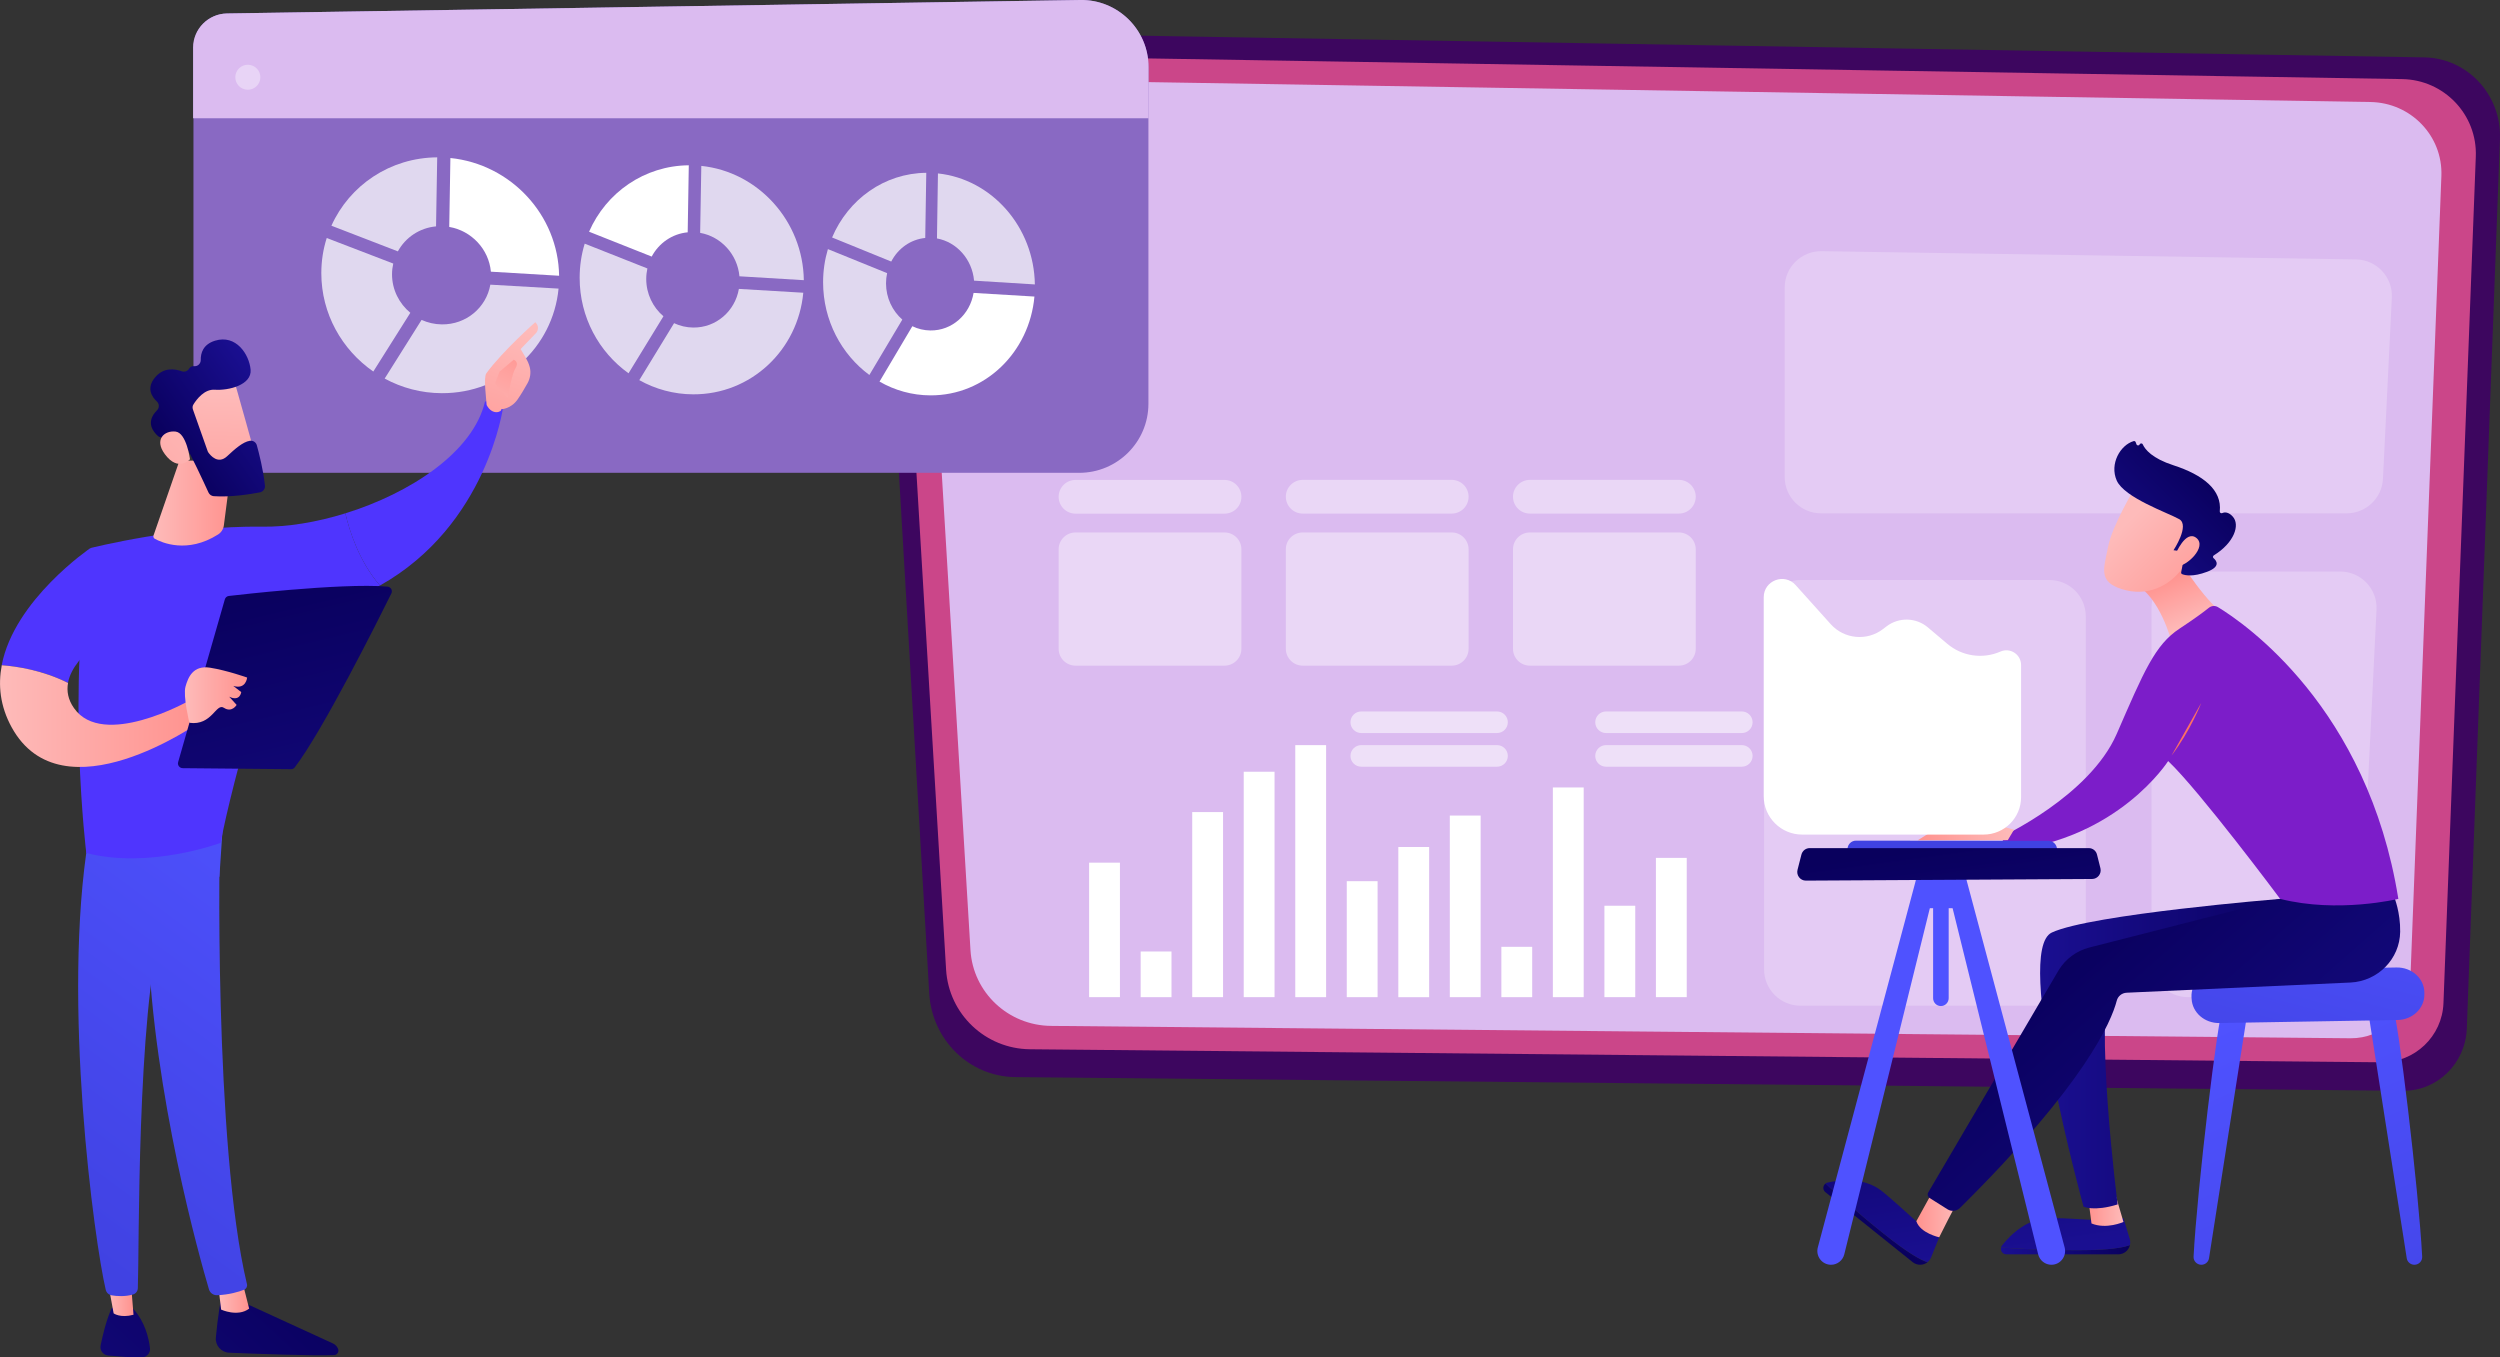 <svg width="698" height="379" viewBox="0 0 698 379" fill="none" xmlns="http://www.w3.org/2000/svg">
    <rect x="0" y="0" width="698" height="379" fill="#333333" stroke="none"/>
    <g clip-path="url(#clip0)">
        <path d="M676.866 16.021L273.86 9.213C257.631 8.942 244.611 22.829 245.579 39.375L259.448 277.37C260.212 290.393 270.702 300.606 283.484 300.724L670.891 304.552C680.465 304.653 688.358 296.947 688.732 287.176L697.983 38.782C698.441 26.487 688.918 16.224 676.866 16.021Z" fill="#3D065F"/>
        <path d="M670.688 22.084L278.189 15.615C262.385 15.361 249.705 28.57 250.638 44.303L264.15 270.731C264.897 283.128 275.116 292.832 287.559 292.951L664.848 296.592C674.168 296.676 681.874 289.36 682.214 280.063L691.244 43.727C691.703 32.042 682.417 22.27 670.688 22.084Z" fill="#CB4689"/>
        <path d="M661.86 28.485L284.453 22.338C269.26 22.084 257.055 34.667 257.971 49.655L270.957 265.278C271.67 277.082 281.499 286.329 293.466 286.43L656.242 289.885C665.204 289.97 672.606 282.993 672.945 274.152L681.636 49.113C682.061 37.969 673.132 28.672 661.86 28.485Z" fill="#DBBBF0"/>
        <g opacity="0.49">
            <path opacity="0.49" d="M610.866 159.566H653.372C659.178 159.566 663.812 164.41 663.523 170.202L658.685 268.767C658.414 274.169 653.949 278.403 648.534 278.403H610.866C605.248 278.403 600.698 273.864 600.698 268.259V169.694C600.698 164.105 605.248 159.566 610.866 159.566Z" fill="white"/>
            <path opacity="0.49" d="M508.609 70.13L657.803 72.433C663.541 72.518 668.073 77.344 667.802 83.069L665.323 133.689C665.052 139.091 660.587 143.325 655.172 143.325H508.456C502.837 143.325 498.288 138.787 498.288 133.181V80.257C498.288 74.601 502.939 70.045 508.609 70.13Z" fill="white"/>
            <path opacity="0.49" d="M502.701 161.937H572.18C577.799 161.937 582.349 166.476 582.349 172.082V270.647C582.349 276.252 577.799 280.791 572.18 280.791H502.701C497.083 280.791 492.533 276.252 492.533 270.647V172.082C492.55 166.476 497.099 161.937 502.701 161.937Z" fill="white"/>
        </g>
        <g opacity="0.64">
            <path opacity="0.64" d="M427.145 133.977H468.734C471.348 133.977 473.453 136.094 473.453 138.685C473.453 141.293 471.331 143.393 468.734 143.393H427.145C424.531 143.393 422.426 141.276 422.426 138.685C422.426 136.094 424.548 133.977 427.145 133.977Z" fill="white"/>
            <path opacity="0.64" d="M363.726 133.977H405.315C407.929 133.977 410.034 136.094 410.034 138.685C410.034 141.293 407.912 143.393 405.315 143.393H363.726C361.112 143.393 359.007 141.276 359.007 138.685C358.99 136.094 361.112 133.977 363.726 133.977Z" fill="white"/>
            <path opacity="0.64" d="M341.879 143.412H300.29C297.676 143.412 295.571 141.295 295.571 138.704C295.571 136.096 297.693 133.996 300.29 133.996H341.879C344.494 133.996 346.599 136.113 346.599 138.704C346.616 141.312 344.494 143.412 341.879 143.412Z" fill="white"/>
            <path opacity="0.64" d="M427.145 148.66H468.734C471.348 148.66 473.453 150.777 473.453 153.368V181.142C473.453 183.75 471.331 185.85 468.734 185.85H427.145C424.531 185.85 422.426 183.733 422.426 181.142V153.368C422.426 150.76 424.548 148.66 427.145 148.66Z" fill="white"/>
            <path opacity="0.64" d="M363.726 148.66H405.315C407.929 148.66 410.034 150.777 410.034 153.368V181.142C410.034 183.75 407.912 185.85 405.315 185.85H363.726C361.112 185.85 359.007 183.733 359.007 181.142V153.368C358.99 150.76 361.112 148.66 363.726 148.66Z" fill="white"/>
            <path opacity="0.64" d="M300.29 148.66H341.879C344.494 148.66 346.599 150.777 346.599 153.368V181.142C346.599 183.75 344.477 185.85 341.879 185.85H300.29C297.676 185.85 295.571 183.733 295.571 181.142V153.368C295.571 150.76 297.693 148.66 300.29 148.66Z" fill="white"/>
        </g>
        <path d="M462.33 278.404H470.937V239.52H462.33V278.404Z" fill="white"/>
        <path d="M447.953 278.404H456.56V252.882H447.953V278.404Z" fill="white"/>
        <path d="M433.559 278.406H442.165V219.859H433.559V278.406Z" fill="white"/>
        <path d="M419.182 278.408H427.788V264.352H419.182V278.408Z" fill="white"/>
        <path d="M404.787 278.408H413.394V227.703H404.787V278.408Z" fill="white"/>
        <path d="M390.411 278.415H399.018V236.483H390.411V278.415Z" fill="white"/>
        <path d="M376.017 278.408H384.623V246.027H376.017V278.408Z" fill="white"/>
        <path d="M361.64 278.409H370.246V208.042H361.64V278.409Z" fill="white"/>
        <path d="M347.246 278.402H355.853V215.469H347.246V278.402Z" fill="white"/>
        <path d="M332.868 278.402H341.475V226.731H332.868V278.402Z" fill="white"/>
        <path d="M318.475 278.409H327.081V265.657H318.475V278.409Z" fill="white"/>
        <path d="M304.08 278.402H312.687V240.856H304.08V278.402Z" fill="white"/>
        <path opacity="0.54" d="M448.415 208.036H486.304C487.967 208.036 489.325 209.374 489.325 211.05C489.325 212.71 487.984 214.065 486.304 214.065H448.415C446.752 214.065 445.394 212.727 445.394 211.05C445.394 209.374 446.752 208.036 448.415 208.036Z" fill="white"/>
        <path opacity="0.54" d="M448.415 198.637H486.304C487.967 198.637 489.325 199.975 489.325 201.651C489.325 203.311 487.984 204.666 486.304 204.666H448.415C446.752 204.666 445.394 203.328 445.394 201.651C445.394 199.975 446.752 198.637 448.415 198.637Z" fill="white"/>
        <path opacity="0.54" d="M380.073 208.036H417.962C419.625 208.036 420.983 209.374 420.983 211.05C420.983 212.71 419.642 214.065 417.962 214.065H380.073C378.41 214.065 377.052 212.727 377.052 211.05C377.052 209.374 378.41 208.036 380.073 208.036Z" fill="white"/>
        <path opacity="0.54" d="M380.073 198.637H417.962C419.625 198.637 420.983 199.975 420.983 201.651C420.983 203.311 419.642 204.666 417.962 204.666H380.073C378.41 204.666 377.052 203.328 377.052 201.651C377.052 199.975 378.41 198.637 380.073 198.637Z" fill="white"/>
        <path d="M301.306 132.012H63.536C58.273 132.012 54.013 127.762 54.013 122.512V13.261C54.013 8.078 58.189 3.844 63.383 3.76L301.578 -4.15775e-05C312.052 -0.169 320.641 8.264 320.641 18.714V112.74C320.624 123.392 311.984 132.012 301.306 132.012Z" fill="#8969C3"/>
        <path d="M295.145 127.118H71.702C66.762 127.118 62.756 123.291 62.756 118.549V20.136C62.756 15.462 66.677 11.652 71.566 11.567L295.4 8.18C305.246 8.027 313.309 15.631 313.309 25.048V109.742C313.309 119.345 305.178 127.118 295.145 127.118Z" fill="#8969C3"/>
        <path d="M320.676 33.024V18.714C320.676 8.264 312.07 -0.169 301.596 -4.1577e-05L63.35 3.76C58.156 3.844 53.912 8.078 53.912 13.261V33.024H320.676Z" fill="#DBBBF0"/>
        <path opacity="0.37" d="M72.599 22.369C73.043 20.494 71.879 18.615 70 18.172C68.12 17.729 66.237 18.89 65.793 20.766C65.349 22.641 66.513 24.52 68.392 24.962C70.272 25.405 72.155 24.244 72.599 22.369Z" fill="white"/>
        <path opacity="0.74" d="M111.084 70.181C113.189 66.32 117.127 63.627 121.744 63.203L122.067 43.931C108.911 44.015 97.606 51.738 92.53 63.017L111.084 70.181Z" fill="white"/>
        <path d="M125.429 63.356C131.642 64.423 136.48 69.571 137.057 75.854L156.103 76.989C155.865 60.053 142.658 45.844 125.751 44.117L125.429 63.356Z" fill="white"/>
        <path opacity="0.74" d="M136.904 79.478C135.784 85.863 130.165 90.656 123.358 90.571C121.355 90.554 119.437 90.097 117.705 89.318L107.401 105.695C112.171 108.286 117.603 109.759 123.358 109.776C140.486 109.844 154.372 97.024 155.95 80.579L136.904 79.478Z" fill="white"/>
        <path opacity="0.74" d="M104.227 103.73L114.564 87.336C111.458 84.762 109.455 80.901 109.455 76.599C109.455 75.566 109.574 74.55 109.794 73.585L91.224 66.455C90.239 69.537 89.713 72.823 89.713 76.261C89.713 87.59 95.468 97.65 104.227 103.73Z" fill="white"/>
        <path d="M181.955 71.637C183.941 67.894 187.659 65.269 192.004 64.863L192.31 46.149C179.918 46.251 169.241 53.753 164.471 64.694L181.955 71.637Z" fill="white"/>
        <path opacity="0.74" d="M195.484 65.016C201.341 66.049 205.907 71.044 206.45 77.141L224.427 78.225C224.206 61.781 211.747 47.978 195.807 46.319L195.484 65.016Z" fill="white"/>
        <path opacity="0.74" d="M206.297 80.664C205.228 86.862 199.932 91.537 193.532 91.452C191.631 91.435 189.832 90.995 188.202 90.232L178.492 106.135C182.974 108.641 188.1 110.081 193.532 110.098C209.692 110.166 222.797 97.718 224.274 81.731L206.297 80.664Z" fill="white"/>
        <path opacity="0.74" d="M175.488 104.221L185.232 88.302C182.295 85.812 180.428 82.053 180.428 77.886C180.428 76.87 180.546 75.905 180.75 74.957L163.249 68.03C162.332 71.028 161.84 74.228 161.84 77.548C161.823 88.556 167.238 98.328 175.488 104.221Z" fill="white"/>
        <path opacity="0.74" d="M248.837 73.026C250.704 69.385 254.218 66.844 258.326 66.438L258.615 48.249C246.902 48.351 236.836 55.65 232.32 66.302L248.837 73.026Z" fill="white"/>
        <path opacity="0.74" d="M261.603 66.573C267.136 67.573 271.448 72.433 271.957 78.361L288.932 79.411C288.712 63.423 276.948 50.028 261.874 48.419L261.603 66.573Z" fill="white"/>
        <path d="M271.822 81.782C270.821 87.811 265.813 92.349 259.753 92.265C257.97 92.248 256.256 91.824 254.728 91.079L245.562 106.541C249.805 108.98 254.643 110.369 259.77 110.386C275.03 110.453 287.422 98.345 288.814 82.798L271.822 81.782Z" fill="white"/>
        <path opacity="0.74" d="M242.727 104.695L251.927 89.233C249.16 86.811 247.378 83.17 247.378 79.106C247.378 78.124 247.48 77.175 247.683 76.261L231.15 69.554C230.284 72.467 229.809 75.566 229.809 78.801C229.809 89.47 234.935 98.954 242.727 104.695Z" fill="white"/>
        <path d="M61.755 362.183C61.755 362.183 60.753 367.856 60.261 373.479C60.074 375.681 61.772 377.577 63.979 377.679C71.482 377.984 87.54 378.593 93.295 378.339C94.16 378.305 94.721 377.408 94.398 376.612C94.126 375.935 93.617 375.393 92.955 375.088L66.44 362.928L61.755 362.183Z" fill="url(#paint0_linear)"/>
        <path d="M60.924 358.847L61.739 365.638C61.739 365.638 66.39 367.789 69.564 365.367L67.646 357.797L60.924 358.847Z" fill="url(#paint1_linear)"/>
        <path d="M61.534 231.119C61.178 232.897 59.667 319.658 68.952 358.542C69.105 359.168 68.783 359.829 68.171 360.083C66.746 360.659 63.945 361.505 60.601 361.624C59.565 361.658 58.632 360.98 58.343 359.998C55.678 350.972 42.947 305.788 41.3 262.602C39.45 214.353 41.3 260.959 41.3 260.959L42.386 231.136L61.534 231.119Z" fill="url(#paint2_linear)"/>
        <path d="M31.251 365.147C31.251 365.147 29.655 368.009 28.093 375.63C27.822 377.002 28.772 378.323 30.181 378.458C32.66 378.695 36.479 379.017 39.535 379C40.943 378.983 42.047 377.764 41.877 376.375C41.538 373.598 40.485 369.025 37.226 365.469L31.251 365.147Z" fill="url(#paint3_linear)"/>
        <path d="M29.842 356.408L31.726 366.688C31.726 366.688 33.593 368.077 37.277 367.078L36.377 356.018L29.842 356.408Z" fill="url(#paint4_linear)"/>
        <path d="M24.749 233.778C17.145 279.555 26.396 346.924 29.519 360.1C29.706 360.913 30.368 361.523 31.183 361.658C32.575 361.895 34.867 362.082 37.124 361.421C37.905 361.201 38.448 360.49 38.482 359.694C38.907 349.041 38.143 283.602 45.238 257.742C45.595 256.438 46.393 255.286 47.513 254.507L61.263 244.752L62.315 228.985L24.749 233.778Z" fill="url(#paint5_linear)"/>
        <path d="M73.196 147.051C50.415 146.678 25.275 153.012 25.275 153.012C18.485 192.54 24.087 238.147 24.087 238.147C41.724 242.754 61.619 235.319 61.619 235.319C64.555 218.79 78.22 172.285 78.22 172.285C89.356 170.913 98.523 167.696 106.077 163.462C100.322 156.823 97.606 148.338 96.418 143.325C88.371 145.832 80.224 147.153 73.196 147.051Z" fill="#4F35FE"/>
        <path d="M140.485 113.57C138.245 110.877 135.41 112.147 135.41 112.147C132.066 126.271 114.479 137.72 96.418 143.325C97.589 148.338 100.305 156.806 106.077 163.479C136.055 146.662 140.485 113.57 140.485 113.57Z" fill="#4F35FE"/>
        <path d="M139.942 114.247C140.18 114.992 137.464 116.127 135.868 113.078C135.817 111.622 134.918 105.39 135.8 104.204C140.451 97.887 149.448 89.961 149.448 89.961C150.976 91.452 149.72 92.925 149.72 92.925L145.357 97.464C146.274 99.107 147.377 100.495 147.903 102.494C148.294 104.001 148.056 105.61 147.292 106.982C146.529 108.353 145.476 110.149 144.492 111.554C142.607 114.23 139.942 114.247 139.942 114.247Z" fill="url(#paint6_linear)"/>
        <path d="M143.439 100.428L139.45 103.798L138.193 107.151L141.741 111.08C141.741 111.08 142.929 104.424 143.829 102.985C144.729 101.545 144.27 100.851 143.439 100.428Z" fill="url(#paint7_linear)"/>
        <path d="M34.001 175.029L25.258 153.012C25.258 153.012 3.971 167.441 0.475 185.732C4.498 186.02 11.814 187.07 18.977 190.677C20.556 182.04 34.001 175.029 34.001 175.029Z" fill="#4F35FE"/>
        <path d="M52.605 195.741C52.605 195.741 28.704 209.204 20.658 197.705C18.978 195.317 18.587 192.946 18.995 190.677C11.831 187.07 4.515 186.02 0.492 185.732C-0.561 191.253 -0.001 197.112 3.242 203.04C17.365 228.816 55.763 201.617 55.763 201.617L52.605 195.741Z" fill="url(#paint8_linear)"/>
        <path d="M49.737 212.778L62.774 167.34C62.926 166.832 63.368 166.442 63.894 166.391C66.254 166.12 73.095 165.341 81.005 164.681C90.528 163.885 101.579 163.224 108.182 163.783C109.116 163.868 109.693 164.85 109.269 165.697C105.517 173.284 90.053 204.124 82.312 214.234C82.057 214.573 81.667 214.759 81.243 214.759L50.993 214.471C50.127 214.454 49.482 213.625 49.737 212.778Z" fill="url(#paint9_linear)"/>
        <path d="M52.877 201.804C52.877 201.804 51.06 194.352 51.79 191.71C52.52 189.068 53.946 185.664 58.682 186.426C63.418 187.188 69.003 189.17 69.003 189.17C69.003 189.17 68.714 192.608 65.133 191.507L67.356 193.234C67.356 193.234 67.034 195.995 63.995 194.521L66.066 196.808C66.066 196.808 64.759 199.077 62.518 197.621C60.295 196.147 59.225 202.701 52.877 201.804Z" fill="url(#paint10_linear)"/>
        <path d="M50.11 128.591L42.862 149.507C42.743 149.845 42.879 150.235 43.201 150.421C45.17 151.505 52.3 154.655 60.872 149.236C61.772 148.677 62.366 147.745 62.502 146.695L64.845 128.591H50.11Z" fill="url(#paint11_linear)"/>
        <path d="M65.048 105.22C65.268 105.525 71.77 128.981 71.77 128.981L58.258 132.402L48.769 111.08C48.769 111.08 61.483 100.174 65.048 105.22Z" fill="url(#paint12_linear)"/>
        <path d="M53.862 114.315L57.97 125.933C58.02 126.085 58.088 126.22 58.19 126.356C58.751 127.152 60.872 129.726 63.385 127.406C65.659 125.289 67.781 123.409 69.733 123.07C70.616 122.918 71.465 123.443 71.703 124.307C72.297 126.441 73.536 131.267 73.977 135.62C74.062 136.5 73.451 137.296 72.585 137.466C69.954 137.974 64.352 138.871 59.684 138.533C59.056 138.482 58.496 138.109 58.224 137.533C56.934 134.722 52.996 126.22 51.536 124.019C50.161 121.953 46.783 122.003 45.374 122.139C44.916 122.173 44.457 122.037 44.101 121.733C42.862 120.649 40.502 117.888 43.829 114.569C44.525 113.874 44.508 112.757 43.795 112.096C42.37 110.758 40.842 108.387 43.218 105.457C45.629 102.477 48.803 102.951 50.755 103.662C51.536 103.95 52.402 103.611 52.826 102.9C53.064 102.494 53.488 102.172 54.235 102.24C55.237 102.324 56.068 101.495 56.051 100.495C56.017 98.582 56.697 96.16 60.024 95.127C65.931 93.298 69.598 98.988 69.971 103.222C70.328 107.473 63.826 109.082 59.99 108.811C57.087 108.591 54.914 111.47 54.048 112.858C53.743 113.282 53.692 113.824 53.862 114.315Z" fill="url(#paint13_linear)"/>
        <path d="M53.046 128.219C53.046 128.219 52.096 120.852 49.023 120.496C45.951 120.141 42.963 122.647 46.019 126.796C49.804 131.928 53.046 128.219 53.046 128.219Z" fill="url(#paint14_linear)"/>
        <path d="M667.988 280.96C669.465 283.145 675.338 332.58 676.272 350.853C676.339 352.09 675.338 353.123 674.099 353.123C673.029 353.123 672.113 352.344 671.96 351.294L661.215 282.552L667.988 280.96Z" fill="url(#paint15_linear)"/>
        <path d="M620.73 280.96C619.253 283.145 613.379 332.58 612.446 350.853C612.378 352.09 613.379 353.123 614.618 353.123C615.688 353.123 616.605 352.344 616.757 351.294L627.503 282.552L620.73 280.96Z" fill="url(#paint16_linear)"/>
        <path d="M676.883 277.116V277.658C676.917 281.536 673.572 284.72 669.38 284.788L619.677 285.635C615.535 285.702 612.106 282.722 611.902 278.911L611.868 278.42C611.664 274.44 615.042 271.087 619.354 271.002L669.074 270.121C673.335 270.02 676.849 273.17 676.883 277.116Z" fill="url(#paint17_linear)"/>
        <path d="M580.192 349.058C589.036 349.058 592.941 348.296 594.689 347.619C594.349 349.058 593.059 350.21 591.43 350.21H560.178C559.126 350.21 558.464 349.211 558.719 348.296C562.249 348.567 569.82 349.058 580.192 349.058Z" fill="url(#paint18_linear)"/>
        <path d="M558.686 348.296C558.736 348.11 558.804 347.923 558.94 347.771C561.317 344.739 566.104 339.981 572.605 340.065C582.128 340.201 585.455 341.234 592.873 340.116L594.622 345.891C594.791 346.484 594.808 347.077 594.673 347.619C592.924 348.313 589.02 349.058 580.176 349.058C569.821 349.058 562.25 348.567 558.686 348.296Z" fill="url(#paint19_linear)"/>
        <path d="M590.734 333.884L592.873 341.166C592.873 341.166 588.12 343.317 583.944 341.589L583.129 335.289L590.734 333.884Z" fill="url(#paint20_linear)"/>
        <path d="M525.957 344.468C532.849 349.989 536.363 351.852 538.162 352.411C536.991 353.326 535.276 353.393 534.003 352.377L509.644 332.851C508.829 332.19 508.931 331.005 509.695 330.446C512.275 332.901 517.877 337.999 525.957 344.468Z" fill="url(#paint21_linear)"/>
        <path d="M509.679 330.446C509.831 330.327 510.001 330.243 510.205 330.192C513.956 329.328 520.662 328.617 525.669 332.749C533.019 338.812 534.955 341.691 541.422 345.451L539.181 351.022C538.944 351.598 538.587 352.055 538.146 352.394C536.347 351.835 532.833 349.972 525.941 344.451C517.878 337.999 512.276 332.902 509.679 330.446Z" fill="url(#paint22_linear)"/>
        <path d="M636.619 250.968C636.619 250.968 583.724 255.269 572.86 260.367C562.013 265.464 581.721 336.898 581.721 336.898C581.721 336.898 584.675 338.321 591.244 336.272C591.244 336.272 584.505 283.551 589.513 272.12L646.787 262.772L636.619 250.968Z" fill="url(#paint23_linear)"/>
        <path d="M546.683 335.425C546.191 335.865 541.421 345.451 541.421 345.451C541.421 345.451 536.124 344.299 535.038 340.963L539.808 332.309L546.683 335.425Z" fill="url(#paint24_linear)"/>
        <path d="M668.481 250.527C668.481 250.527 670.212 254.659 670.128 260.163C670.026 267.767 663.898 273.932 656.293 274.321L593.757 277.167C592.432 277.234 591.312 278.132 590.99 279.419C589.513 285.093 582.332 302.502 547.228 337.254C546.294 338.185 544.834 338.338 543.731 337.627L538.74 334.477C538.214 334.138 538.044 333.46 538.367 332.918L574.778 270.884C576.697 267.734 579.769 265.464 583.334 264.55L636.636 250.95L668.481 250.527Z" fill="url(#paint25_linear)"/>
        <path d="M606.844 153.622C606.844 153.622 613.549 165.443 620.373 171.167L606.25 179.025C606.25 179.025 603.075 166.51 595.793 162.852L606.844 153.622Z" fill="url(#paint26_linear)"/>
        <path d="M669.618 250.967C669.618 250.967 652.728 255.066 636.618 250.967C636.618 250.967 614.075 220.721 605.35 212.49C605.35 212.49 591.43 234.388 560.468 237.504L558.736 233.659C558.736 233.659 583.401 222.313 590.989 204.903C598.577 187.476 601.632 180.041 608.541 175.503C612.836 172.675 615.416 170.744 616.74 169.677C617.47 169.101 618.472 169.033 619.27 169.525C626.586 173.962 661.079 197.536 669.618 250.967Z" fill="#7C1DC9"/>
        <path d="M614.601 196.232C614.601 196.232 611.597 204.039 606.267 210.983L614.601 196.232Z" fill="url(#paint27_linear)"/>
        <path d="M562.318 231.644L558.838 230.713L548.246 228.274C546.973 227.986 545.632 228.206 544.528 228.9L535.43 234.608L560.57 234.574L562.318 231.644Z" fill="url(#paint28_linear)"/>
        <path d="M596.217 135.908C596.217 135.908 589.698 146.712 588.578 152.674C587.441 158.635 585.641 162.378 592.448 164.495C599.255 166.629 605.587 163.936 609.559 158.364C609.559 158.364 615.755 149.795 615.144 145.866C614.499 141.937 596.217 135.908 596.217 135.908Z" fill="url(#paint29_linear)"/>
        <path d="M607.726 153.741L606.843 153.622C606.843 153.622 611.46 146.678 608.439 144.951C605.417 143.224 593.127 138.99 590.988 134.163C588.934 129.506 592.007 124.239 595.724 123.155C595.962 123.087 596.2 123.223 596.284 123.46L596.505 124.053C596.658 124.459 597.218 124.476 597.388 124.087C597.558 123.714 598.084 123.697 598.254 124.07C598.916 125.509 600.885 127.982 606.792 129.895C615.178 132.605 620.406 136.822 619.761 142.766C619.727 143.139 620.101 143.41 620.44 143.258C621.119 142.953 622.172 142.902 623.377 144.223C625.482 146.509 623.835 151.522 618.098 155.062C617.826 155.231 617.775 155.62 618.013 155.824C618.878 156.552 620.084 158.195 616.196 159.651C612.224 161.141 610.068 160.633 609.27 160.312C609.05 160.227 608.931 160.007 608.982 159.77L610 154.553C610.051 154.283 609.865 154.028 609.593 153.995L607.726 153.741Z" fill="url(#paint30_linear)"/>
        <path d="M607.37 154.808C607.37 154.808 610.239 147.745 613.26 150.218C616.282 152.708 610.476 158.195 607.794 158.11L607.37 154.808Z" fill="url(#paint31_linear)"/>
        <path d="M572.027 239.536C571.993 239.536 571.942 239.536 571.908 239.536L518.216 239.485C516.892 239.485 515.805 238.418 515.822 237.097C515.822 235.776 516.909 234.676 518.233 234.709L571.925 234.76C573.249 234.76 574.319 235.827 574.319 237.148C574.319 238.418 573.3 239.468 572.027 239.536Z" fill="url(#paint32_linear)"/>
        <path d="M548.127 242.212C548.364 243.177 570.772 327.008 576.441 348.262C577.103 350.718 575.27 353.123 572.758 353.123C571.009 353.123 569.481 351.92 569.057 350.21L544.188 249.613L548.127 242.212Z" fill="url(#paint33_linear)"/>
        <path d="M535.853 242.212C535.615 243.177 513.208 327.008 507.539 348.262C506.877 350.718 508.71 353.123 511.222 353.123C512.971 353.123 514.498 351.92 514.923 350.21L539.791 249.613L535.853 242.212Z" fill="url(#paint34_linear)"/>
        <path d="M534.92 239.485H548.873V250.663C548.873 252.272 547.583 253.576 545.988 253.576H544.07V278.691C544.07 279.91 543.085 280.892 541.897 280.892C540.691 280.892 539.724 279.91 539.724 278.691V253.576H538.756C536.651 253.576 534.937 251.848 534.937 249.714V239.485H534.92Z" fill="url(#paint35_linear)"/>
        <path d="M583.18 236.792H505.264C504.178 236.792 503.227 237.537 502.956 238.604L501.869 242.855C501.479 244.38 502.633 245.87 504.195 245.87L584.131 245.413C585.676 245.396 586.813 243.922 586.44 242.415L585.489 238.621C585.234 237.537 584.284 236.792 583.18 236.792Z" fill="url(#paint36_linear)"/>
        <path d="M564.286 185.681V222.567C564.286 228.342 559.601 233.016 553.813 233.016H503.176C497.235 233.016 492.431 228.206 492.431 222.296V166.747C492.431 162.073 498.219 159.871 501.343 163.36L511.137 174.266C514.906 178.466 521.288 179.059 525.753 175.621L526.686 174.91C530.132 172.251 534.987 172.37 538.298 175.198L543.662 179.737C547.787 183.242 553.558 184.089 558.515 181.921C561.231 180.719 564.286 182.7 564.286 185.681Z" fill="white"/>
    </g>
    <defs>
        <linearGradient id="paint0_linear" x1="92.449" y1="354.331" x2="-4.408" y2="459.932" gradientUnits="userSpaceOnUse">
            <stop stop-color="#09005D"/>
            <stop offset="1" stop-color="#1A0F91"/>
        </linearGradient>
        <linearGradient id="paint1_linear" x1="60.931" y1="362.156" x2="69.556" y2="362.156" gradientUnits="userSpaceOnUse">
            <stop stop-color="#FEBBBA"/>
            <stop offset="1" stop-color="#FF928E"/>
        </linearGradient>
        <linearGradient id="paint2_linear" x1="100.095" y1="235.161" x2="17.718" y2="347.073" gradientUnits="userSpaceOnUse">
            <stop stop-color="#4F52FF"/>
            <stop offset="1" stop-color="#4042E2"/>
        </linearGradient>
        <linearGradient id="paint3_linear" x1="70.665" y1="334.35" x2="-26.193" y2="439.952" gradientUnits="userSpaceOnUse">
            <stop stop-color="#09005D"/>
            <stop offset="1" stop-color="#1A0F91"/>
        </linearGradient>
        <linearGradient id="paint4_linear" x1="29.845" y1="361.715" x2="37.292" y2="361.715" gradientUnits="userSpaceOnUse">
            <stop stop-color="#FEBBBA"/>
            <stop offset="1" stop-color="#FF928E"/>
        </linearGradient>
        <linearGradient id="paint5_linear" x1="85.369" y1="224.321" x2="2.992" y2="336.234" gradientUnits="userSpaceOnUse">
            <stop stop-color="#4F52FF"/>
            <stop offset="1" stop-color="#4042E2"/>
        </linearGradient>
        <linearGradient id="paint6_linear" x1="146.7" y1="90.979" x2="131.545" y2="134.38" gradientUnits="userSpaceOnUse">
            <stop stop-color="#FEBBBA"/>
            <stop offset="1" stop-color="#FF928E"/>
        </linearGradient>
        <linearGradient id="paint7_linear" x1="135.009" y1="118.694" x2="146.429" y2="95.603" gradientUnits="userSpaceOnUse">
            <stop stop-color="#FEBBBA"/>
            <stop offset="1" stop-color="#FF928E"/>
        </linearGradient>
        <linearGradient id="paint8_linear" x1="-0.001" y1="199.93" x2="55.764" y2="199.93" gradientUnits="userSpaceOnUse">
            <stop stop-color="#FEBBBA"/>
            <stop offset="1" stop-color="#FF928E"/>
        </linearGradient>
        <linearGradient id="paint9_linear" x1="72.635" y1="160.375" x2="103.163" y2="287.872" gradientUnits="userSpaceOnUse">
            <stop stop-color="#09005D"/>
            <stop offset="1" stop-color="#1A0F91"/>
        </linearGradient>
        <linearGradient id="paint10_linear" x1="51.624" y1="194.096" x2="68.996" y2="194.096" gradientUnits="userSpaceOnUse">
            <stop stop-color="#FEBBBA"/>
            <stop offset="1" stop-color="#FF928E"/>
        </linearGradient>
        <linearGradient id="paint11_linear" x1="42.819" y1="140.453" x2="64.867" y2="140.453" gradientUnits="userSpaceOnUse">
            <stop stop-color="#FEBBBA"/>
            <stop offset="1" stop-color="#FF928E"/>
        </linearGradient>
        <linearGradient id="paint12_linear" x1="60.646" y1="108.507" x2="59.139" y2="154.799" gradientUnits="userSpaceOnUse">
            <stop stop-color="#FEBBBA"/>
            <stop offset="1" stop-color="#FF928E"/>
        </linearGradient>
        <linearGradient id="paint13_linear" x1="48.332" y1="128.089" x2="75.609" y2="108.79" gradientUnits="userSpaceOnUse">
            <stop stop-color="#09005D"/>
            <stop offset="1" stop-color="#1A0F91"/>
        </linearGradient>
        <linearGradient id="paint14_linear" x1="62.857" y1="112.957" x2="4.514" y2="164.557" gradientUnits="userSpaceOnUse">
            <stop stop-color="#FEBBBA"/>
            <stop offset="1" stop-color="#FF928E"/>
        </linearGradient>
        <linearGradient id="paint15_linear" x1="650.209" y1="271.584" x2="701.039" y2="386.885" gradientUnits="userSpaceOnUse">
            <stop stop-color="#4F52FF"/>
            <stop offset="1" stop-color="#4042E2"/>
        </linearGradient>
        <linearGradient id="paint16_linear" x1="608.091" y1="290.151" x2="658.919" y2="405.454" gradientUnits="userSpaceOnUse">
            <stop stop-color="#4F52FF"/>
            <stop offset="1" stop-color="#4042E2"/>
        </linearGradient>
        <linearGradient id="paint17_linear" x1="656.281" y1="231.788" x2="634.909" y2="314.905" gradientUnits="userSpaceOnUse">
            <stop stop-color="#4F52FF"/>
            <stop offset="1" stop-color="#4042E2"/>
        </linearGradient>
        <linearGradient id="paint18_linear" x1="594.68" y1="348.909" x2="558.639" y2="348.909" gradientUnits="userSpaceOnUse">
            <stop stop-color="#09005D"/>
            <stop offset="1" stop-color="#1A0F91"/>
        </linearGradient>
        <linearGradient id="paint19_linear" x1="566.913" y1="279.768" x2="576.715" y2="347.653" gradientUnits="userSpaceOnUse">
            <stop stop-color="#09005D"/>
            <stop offset="1" stop-color="#1A0F91"/>
        </linearGradient>
        <linearGradient id="paint20_linear" x1="592.88" y1="338.073" x2="583.128" y2="338.073" gradientUnits="userSpaceOnUse">
            <stop stop-color="#FEBBBA"/>
            <stop offset="1" stop-color="#FF928E"/>
        </linearGradient>
        <linearGradient id="paint21_linear" x1="521.508" y1="345.49" x2="546.303" y2="302.068" gradientUnits="userSpaceOnUse">
            <stop stop-color="#09005D"/>
            <stop offset="1" stop-color="#1A0F91"/>
        </linearGradient>
        <linearGradient id="paint22_linear" x1="518.137" y1="286.812" x2="527.939" y2="354.695" gradientUnits="userSpaceOnUse">
            <stop stop-color="#09005D"/>
            <stop offset="1" stop-color="#1A0F91"/>
        </linearGradient>
        <linearGradient id="paint23_linear" x1="646.803" y1="294.174" x2="569.608" y2="294.174" gradientUnits="userSpaceOnUse">
            <stop stop-color="#09005D"/>
            <stop offset="1" stop-color="#1A0F91"/>
        </linearGradient>
        <linearGradient id="paint24_linear" x1="546.691" y1="338.892" x2="535.049" y2="338.892" gradientUnits="userSpaceOnUse">
            <stop stop-color="#FEBBBA"/>
            <stop offset="1" stop-color="#FF928E"/>
        </linearGradient>
        <linearGradient id="paint25_linear" x1="576.682" y1="262.086" x2="661.208" y2="358.145" gradientUnits="userSpaceOnUse">
            <stop stop-color="#09005D"/>
            <stop offset="1" stop-color="#1A0F91"/>
        </linearGradient>
        <linearGradient id="paint26_linear" x1="611.36" y1="175.219" x2="605.643" y2="160.77" gradientUnits="userSpaceOnUse">
            <stop stop-color="#FEBBBA"/>
            <stop offset="1" stop-color="#FF928E"/>
        </linearGradient>
        <linearGradient id="paint27_linear" x1="635.464" y1="108.962" x2="611.924" y2="198.397" gradientUnits="userSpaceOnUse">
            <stop stop-color="#FF928E"/>
            <stop offset="1" stop-color="#FE7062"/>
        </linearGradient>
        <linearGradient id="paint28_linear" x1="562.324" y1="231.378" x2="535.432" y2="231.378" gradientUnits="userSpaceOnUse">
            <stop stop-color="#FEBBBA"/>
            <stop offset="1" stop-color="#FF928E"/>
        </linearGradient>
        <linearGradient id="paint29_linear" x1="593.835" y1="145.852" x2="619.466" y2="171.477" gradientUnits="userSpaceOnUse">
            <stop stop-color="#FEBBBA"/>
            <stop offset="1" stop-color="#FF928E"/>
        </linearGradient>
        <linearGradient id="paint30_linear" x1="616.18" y1="131.273" x2="585.991" y2="161.176" gradientUnits="userSpaceOnUse">
            <stop stop-color="#09005D"/>
            <stop offset="1" stop-color="#1A0F91"/>
        </linearGradient>
        <linearGradient id="paint31_linear" x1="597.99" y1="141.697" x2="623.621" y2="167.321" gradientUnits="userSpaceOnUse">
            <stop stop-color="#FEBBBA"/>
            <stop offset="1" stop-color="#FF928E"/>
        </linearGradient>
        <linearGradient id="paint32_linear" x1="6325.15" y1="-5906.09" x2="6230.51" y2="-5804.66" gradientUnits="userSpaceOnUse">
            <stop stop-color="#7C1DC9"/>
            <stop offset="1" stop-color="#4042E2"/>
        </linearGradient>
        <linearGradient id="paint33_linear" x1="557.811" y1="359.956" x2="552.465" y2="486.335" gradientUnits="userSpaceOnUse">
            <stop stop-color="#4F52FF"/>
            <stop offset="1" stop-color="#4042E2"/>
        </linearGradient>
        <linearGradient id="paint34_linear" x1="521.094" y1="358.402" x2="515.748" y2="484.781" gradientUnits="userSpaceOnUse">
            <stop stop-color="#4F52FF"/>
            <stop offset="1" stop-color="#4042E2"/>
        </linearGradient>
        <linearGradient id="paint35_linear" x1="537.056" y1="359.077" x2="531.71" y2="485.456" gradientUnits="userSpaceOnUse">
            <stop stop-color="#4F52FF"/>
            <stop offset="1" stop-color="#4042E2"/>
        </linearGradient>
        <linearGradient id="paint36_linear" x1="543.219" y1="236.294" x2="553.074" y2="309.33" gradientUnits="userSpaceOnUse">
            <stop stop-color="#09005D"/>
            <stop offset="1" stop-color="#1A0F91"/>
        </linearGradient>
        <clipPath id="clip0">
            <rect width="698" height="379" fill="white"/>
        </clipPath>
    </defs>
</svg>
